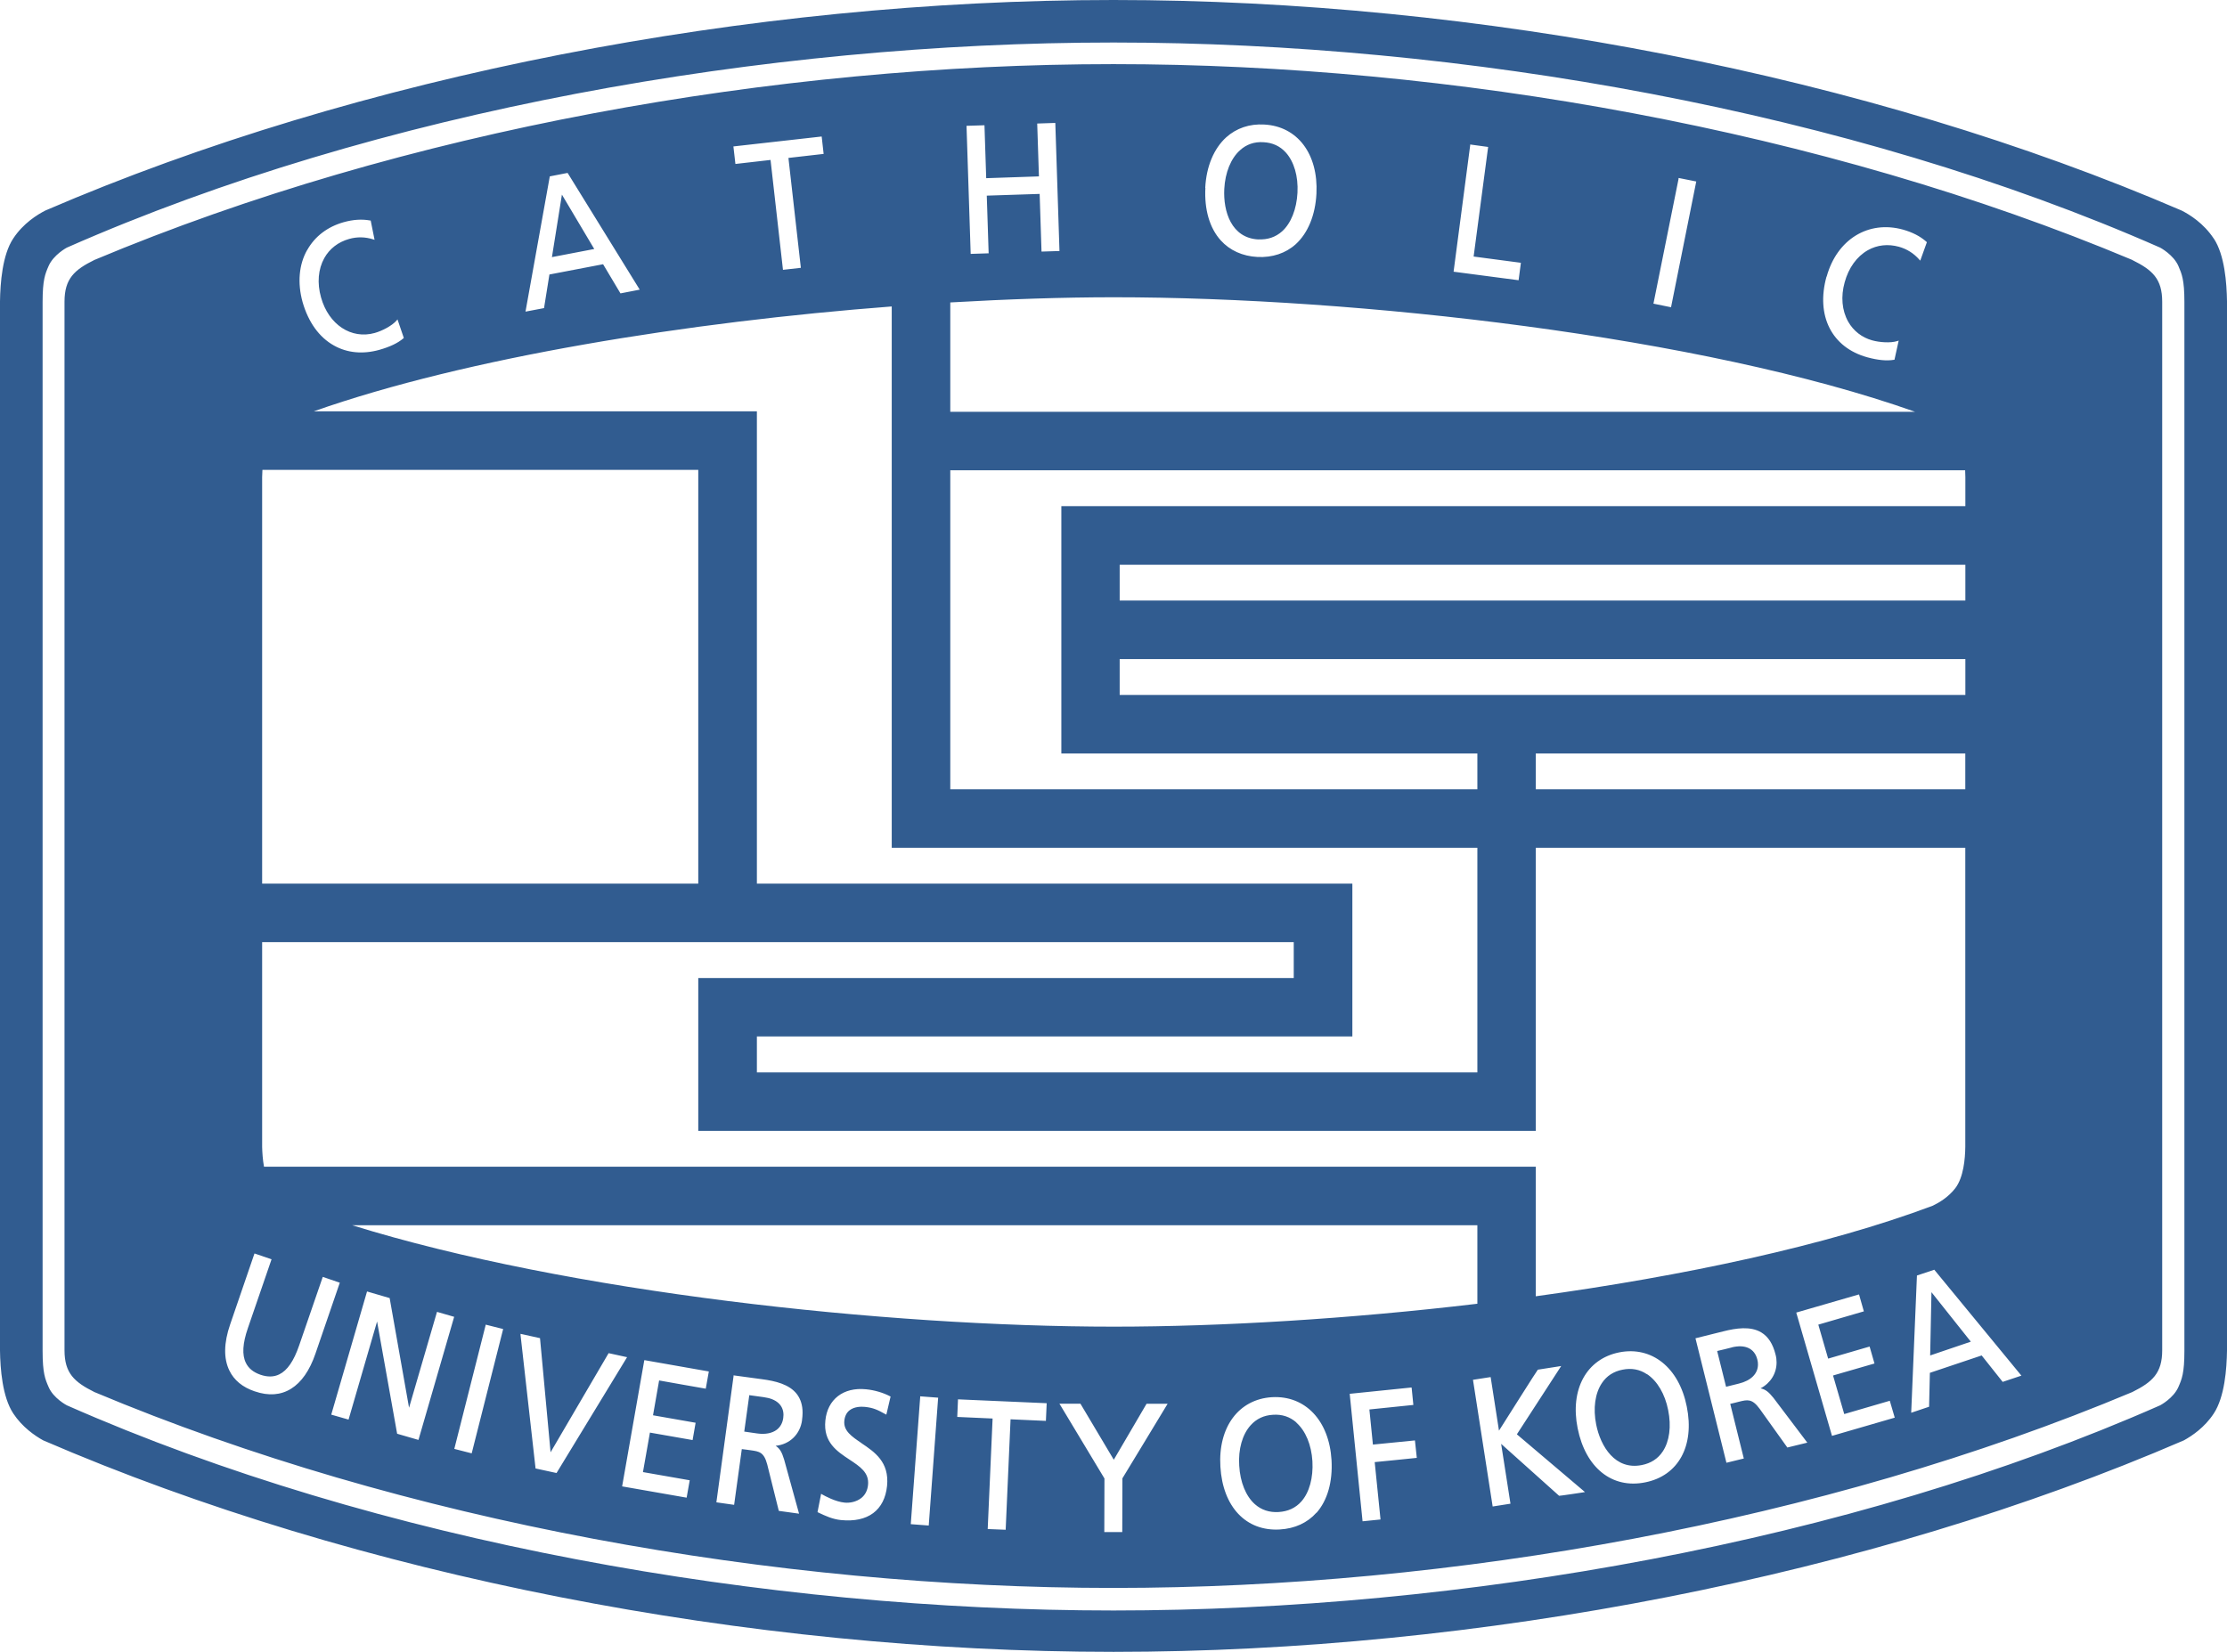 <?xml version="1.0" encoding="utf-8"?>
<svg xmlns="http://www.w3.org/2000/svg" fill="none" height="100%" overflow="visible" preserveAspectRatio="none" style="display: block;" viewBox="0 0 31 23" width="100%">
<path d="M29.681 3.619C25.372 1.81 20.202 0.893 15.499 0.893C10.796 0.893 5.624 1.81 1.315 3.619C1.034 3.757 0.898 3.882 0.898 4.2V18.801C0.898 19.12 1.034 19.243 1.315 19.383C5.624 21.193 10.794 22.11 15.499 22.11C20.203 22.11 25.372 21.191 29.681 19.383C29.962 19.243 30.098 19.119 30.098 18.801V4.202C30.098 3.882 29.962 3.759 29.681 3.62V3.619ZM25.427 3.852C25.57 3.333 26.008 3.064 26.49 3.197C26.621 3.234 26.729 3.289 26.817 3.367L26.822 3.373L26.73 3.629L26.717 3.615C26.64 3.527 26.544 3.467 26.434 3.436C26.281 3.394 26.131 3.41 26 3.484C25.847 3.571 25.733 3.729 25.678 3.93C25.622 4.13 25.64 4.324 25.727 4.479C25.8 4.608 25.919 4.7 26.061 4.739C26.161 4.767 26.317 4.779 26.41 4.749L26.43 4.742L26.371 5.01H26.363C26.262 5.027 26.141 5.015 25.993 4.975C25.497 4.838 25.275 4.396 25.425 3.852H25.427ZM23.364 2.489L23.367 2.478L23.612 2.527L23.261 4.278L23.016 4.228L23.366 2.489H23.364ZM20.465 2.023V2.012L20.715 2.046C20.715 2.046 20.517 3.55 20.513 3.572C20.536 3.575 21.171 3.659 21.171 3.659L21.139 3.902L20.234 3.783L20.465 2.024V2.023ZM16.777 2.615C16.792 2.318 16.897 2.068 17.07 1.911C17.211 1.785 17.393 1.722 17.598 1.734C18.061 1.758 18.352 2.144 18.325 2.695C18.31 2.996 18.206 3.246 18.036 3.401C17.896 3.527 17.711 3.588 17.504 3.578C17.296 3.567 17.119 3.487 16.993 3.347C16.838 3.176 16.763 2.916 16.779 2.617L16.777 2.615ZM13.704 1.745C13.704 1.745 13.728 2.46 13.728 2.481C13.749 2.481 14.441 2.457 14.462 2.456C14.462 2.433 14.438 1.72 14.438 1.72L14.678 1.712H14.69L14.748 3.495L14.498 3.503C14.498 3.503 14.472 2.723 14.472 2.7C14.449 2.7 13.758 2.724 13.736 2.724C13.736 2.747 13.762 3.527 13.762 3.527L13.512 3.535L13.454 1.752L13.704 1.744V1.745ZM13.228 4.211C14.028 4.165 14.797 4.139 15.504 4.139C18.886 4.139 23.693 4.682 26.659 5.734H13.228V4.211ZM13.228 6.548H27.355C27.357 6.582 27.358 6.615 27.358 6.644V7.047H14.774V10.491H20.565V10.99H13.228V6.548ZM15.586 9.676V9.177H27.358V9.676H15.586ZM27.357 10.491V10.99H21.378V10.491H27.357ZM15.586 8.362V7.863H27.358V8.362H15.586ZM20.565 11.804V14.932H10.536V14.431H18.825V12.303H10.536V5.727H4.368C6.507 4.974 9.593 4.483 12.413 4.267V11.804H20.565ZM11.426 1.901H11.438L11.465 2.143C11.465 2.143 10.998 2.196 10.975 2.199C10.978 2.221 11.148 3.729 11.148 3.729L10.899 3.757C10.899 3.757 10.729 2.249 10.726 2.227C10.705 2.229 10.237 2.283 10.237 2.283L10.209 2.039L11.426 1.902V1.901ZM7.652 2.456L7.894 2.409H7.902L8.905 4.033L8.637 4.085C8.637 4.085 8.403 3.692 8.395 3.679C8.379 3.681 7.664 3.818 7.648 3.822C7.645 3.838 7.573 4.29 7.573 4.29L7.315 4.339L7.653 2.457L7.652 2.456ZM4.276 3.482C4.383 3.291 4.558 3.158 4.783 3.094C4.915 3.057 5.036 3.049 5.152 3.07H5.16L5.214 3.339L5.195 3.333C5.085 3.298 4.972 3.295 4.86 3.327C4.707 3.37 4.587 3.463 4.514 3.594C4.429 3.747 4.412 3.941 4.469 4.142C4.575 4.52 4.889 4.728 5.217 4.636C5.317 4.608 5.456 4.537 5.52 4.463L5.533 4.447L5.621 4.705L5.616 4.71C5.539 4.777 5.426 4.83 5.281 4.871C5.052 4.935 4.834 4.915 4.649 4.811C4.442 4.696 4.292 4.485 4.212 4.206C4.139 3.942 4.16 3.685 4.275 3.482H4.276ZM3.649 6.644C3.649 6.613 3.652 6.578 3.653 6.542H9.72V12.303H3.649V6.644ZM3.649 13.118H18.009V13.618H9.72V15.746H21.378V11.804H27.357V15.969C27.355 16.135 27.333 16.393 27.218 16.544C27.122 16.669 26.99 16.747 26.904 16.788C25.423 17.345 23.432 17.767 21.378 18.049V16.245H3.675C3.657 16.147 3.651 16.047 3.649 15.969V13.118ZM20.565 17.06V18.153C18.788 18.364 17.006 18.472 15.504 18.472C12.324 18.472 7.895 17.99 4.903 17.06H20.565ZM3.546 19.373C3.377 19.316 3.258 19.218 3.193 19.083C3.111 18.915 3.115 18.698 3.204 18.44L3.539 17.463L3.543 17.453L3.78 17.534L3.451 18.491C3.377 18.705 3.367 18.865 3.423 18.977C3.461 19.054 3.527 19.107 3.627 19.142C3.724 19.175 3.812 19.174 3.888 19.136C3.999 19.082 4.09 18.95 4.164 18.734L4.493 17.779L4.73 17.86L4.391 18.848C4.23 19.319 3.929 19.505 3.547 19.373H3.546ZM5.528 19.962C5.528 19.962 5.261 18.471 5.249 18.4C5.229 18.471 4.852 19.766 4.852 19.766L4.611 19.697L5.106 17.993L5.109 17.982L5.424 18.074C5.424 18.074 5.681 19.526 5.694 19.601C5.716 19.528 6.083 18.266 6.083 18.266L6.322 18.335L5.825 20.049L5.528 19.963V19.962ZM6.566 20.236L6.324 20.174L6.759 18.455L6.761 18.444L7.004 18.505L6.566 20.236ZM7.455 20.446L7.246 18.588V18.572L7.517 18.632C7.517 18.632 7.658 20.166 7.664 20.221C7.691 20.174 8.472 18.841 8.472 18.841L8.729 18.897L7.747 20.51L7.453 20.446H7.455ZM9.826 19.336C9.826 19.336 9.196 19.226 9.175 19.221C9.171 19.243 9.094 19.686 9.09 19.706C9.111 19.71 9.683 19.81 9.683 19.81L9.641 20.051C9.641 20.051 9.07 19.951 9.047 19.947C9.043 19.968 8.954 20.475 8.95 20.497C8.971 20.5 9.601 20.611 9.601 20.611L9.558 20.853L8.66 20.696L8.967 18.949L8.97 18.938L9.867 19.096L9.824 19.337L9.826 19.336ZM11.165 19.773C11.139 19.972 10.991 20.112 10.797 20.131C10.854 20.169 10.883 20.216 10.915 20.322L11.123 21.076L10.841 21.037L10.68 20.391C10.634 20.218 10.569 20.21 10.45 20.193C10.45 20.193 10.344 20.178 10.326 20.177C10.323 20.2 10.219 20.953 10.219 20.953L9.972 20.918L10.211 19.162V19.15L10.609 19.204C10.789 19.228 10.988 19.273 11.094 19.413C11.145 19.481 11.172 19.566 11.172 19.671C11.172 19.703 11.169 19.738 11.164 19.774L11.165 19.773ZM11.99 20.093C12.174 20.217 12.381 20.355 12.348 20.689C12.313 21.029 12.081 21.202 11.707 21.165C11.592 21.154 11.486 21.106 11.387 21.058L11.38 21.054L11.43 20.799L11.443 20.807C11.485 20.831 11.63 20.91 11.757 20.922C11.824 20.929 11.92 20.914 11.992 20.856C12.045 20.812 12.075 20.752 12.083 20.677C12.101 20.505 11.973 20.421 11.825 20.323C11.654 20.21 11.458 20.083 11.489 19.78C11.518 19.484 11.74 19.312 12.055 19.344C12.17 19.355 12.291 19.39 12.389 19.441L12.397 19.445L12.338 19.697L12.324 19.69C12.215 19.629 12.155 19.601 12.039 19.589C11.988 19.584 11.892 19.584 11.824 19.638C11.783 19.671 11.759 19.721 11.753 19.784C11.74 19.923 11.856 20.001 11.99 20.092V20.093ZM12.927 21.241L12.678 21.222L12.809 19.453V19.442L13.059 19.461L12.928 21.242L12.927 21.241ZM14.559 19.784C14.559 19.784 14.088 19.763 14.067 19.762C14.067 19.784 13.999 21.3 13.999 21.3L13.749 21.29C13.749 21.29 13.817 19.774 13.817 19.751C13.796 19.751 13.325 19.729 13.325 19.729L13.335 19.496V19.484L14.57 19.538L14.559 19.783V19.784ZM16.241 19.566C16.241 19.566 15.624 20.586 15.624 20.584L15.622 21.332H15.372C15.372 21.332 15.374 20.592 15.374 20.586C15.37 20.58 14.758 19.562 14.758 19.562L14.747 19.545H15.04C15.04 19.545 15.485 20.293 15.504 20.325C15.523 20.293 15.96 19.546 15.96 19.546H16.253L16.242 19.565L16.241 19.566ZM18.325 21.062C18.2 21.203 18.024 21.284 17.815 21.296C17.345 21.324 17.021 20.981 16.988 20.422C16.954 19.871 17.243 19.482 17.706 19.454C18.169 19.428 18.502 19.779 18.535 20.33C18.552 20.631 18.479 20.89 18.326 21.064L18.325 21.062ZM19.216 21.157L18.967 21.182L18.788 19.407L19.638 19.32H19.65L19.674 19.562C19.674 19.562 19.083 19.622 19.062 19.625C19.064 19.646 19.11 20.093 19.111 20.114C19.132 20.112 19.696 20.056 19.696 20.056L19.722 20.299C19.722 20.299 19.159 20.357 19.136 20.358C19.139 20.381 19.217 21.157 19.217 21.157H19.216ZM22.041 20.779C22.041 20.779 21.713 20.829 21.703 20.827C21.703 20.827 20.942 20.144 20.896 20.104C20.906 20.162 21.026 20.937 21.026 20.937L20.778 20.976L20.504 19.212L20.75 19.174C20.75 19.174 20.858 19.864 20.866 19.92C20.946 19.795 21.399 19.075 21.407 19.071L21.707 19.024L21.732 19.02C21.732 19.02 21.125 19.955 21.115 19.971C21.129 19.984 22.063 20.775 22.063 20.775L22.038 20.779H22.041ZM22.901 20.64C22.44 20.733 22.071 20.437 21.961 19.887C21.852 19.345 22.084 18.921 22.54 18.83C22.993 18.74 23.372 19.042 23.48 19.584C23.591 20.133 23.363 20.548 22.901 20.64ZM24.881 20.156L24.494 19.615C24.389 19.472 24.324 19.488 24.207 19.517C24.207 19.517 24.104 19.544 24.085 19.547C24.091 19.569 24.274 20.308 24.274 20.308L24.032 20.367L23.601 18.634L23.99 18.537C24.165 18.493 24.366 18.462 24.517 18.552C24.614 18.611 24.679 18.712 24.716 18.861C24.726 18.898 24.73 18.934 24.73 18.97C24.73 19.123 24.647 19.257 24.507 19.331C24.574 19.345 24.618 19.378 24.687 19.464L25.158 20.087L24.883 20.154L24.881 20.156ZM25.501 19.991L25.004 18.276L25.867 18.026L25.878 18.024L25.945 18.259C25.945 18.259 25.332 18.438 25.311 18.444C25.316 18.464 25.441 18.897 25.448 18.917C25.469 18.911 26.025 18.749 26.025 18.749L26.093 18.985C26.093 18.985 25.537 19.146 25.516 19.152C25.522 19.174 25.666 19.667 25.672 19.689C25.693 19.682 26.306 19.504 26.306 19.504L26.375 19.739L25.5 19.993L25.501 19.991ZM27.879 19.243C27.879 19.243 27.594 18.885 27.585 18.873C27.57 18.878 26.878 19.111 26.864 19.115C26.864 19.131 26.853 19.587 26.853 19.587L26.604 19.671L26.684 17.76L26.917 17.682L26.925 17.679L28.138 19.154L27.88 19.24L27.879 19.243ZM17.516 3.333C17.646 3.339 17.756 3.302 17.847 3.221C17.971 3.109 18.049 2.912 18.061 2.683C18.073 2.454 18.013 2.251 17.899 2.124C17.818 2.034 17.713 1.986 17.586 1.98C17.461 1.972 17.351 2.01 17.262 2.091C17.134 2.205 17.054 2.402 17.042 2.631C17.026 2.944 17.14 3.315 17.517 3.334L17.516 3.333ZM26.868 18.873C26.895 18.863 27.406 18.69 27.434 18.681C27.416 18.657 26.922 18.037 26.886 17.992C26.885 18.05 26.868 18.842 26.868 18.873ZM30.815 3.321C30.675 3.109 30.479 2.987 30.367 2.931C25.997 1.047 20.561 0 15.5 0C10.439 0 5.001 1.047 0.632 2.931C0.522 2.987 0.323 3.109 0.184 3.321C0.032 3.55 0.004 3.942 0 4.195V18.805C0.004 19.058 0.032 19.45 0.185 19.681C0.311 19.872 0.487 19.992 0.601 20.055C4.98 21.947 10.428 23 15.501 23C20.574 23 26.021 21.947 30.4 20.055C30.514 19.992 30.69 19.874 30.816 19.681C30.968 19.45 30.996 19.059 31 18.805V4.195C30.996 3.942 30.968 3.55 30.816 3.321H30.815ZM30.407 18.811C30.407 19.12 30.371 19.203 30.324 19.311C30.256 19.469 30.07 19.567 30.07 19.567C25.745 21.475 20.344 22.424 15.5 22.424C10.656 22.424 5.254 21.475 0.93 19.567C0.93 19.567 0.742 19.469 0.676 19.311C0.629 19.203 0.593 19.12 0.593 18.811V4.204C0.593 3.896 0.629 3.813 0.676 3.705C0.744 3.547 0.93 3.448 0.93 3.448C5.254 1.541 10.654 0.592 15.5 0.592C20.346 0.592 25.745 1.543 30.07 3.448C30.07 3.448 30.256 3.547 30.324 3.705C30.371 3.814 30.407 3.896 30.407 4.204V18.811ZM18.047 19.807C17.956 19.727 17.846 19.69 17.719 19.699C17.594 19.706 17.489 19.755 17.408 19.846C17.294 19.973 17.235 20.178 17.25 20.407C17.263 20.638 17.343 20.833 17.468 20.944C17.558 21.024 17.67 21.061 17.799 21.053C17.929 21.045 18.036 20.996 18.116 20.905C18.226 20.78 18.282 20.576 18.269 20.346C18.255 20.117 18.174 19.922 18.045 19.808L18.047 19.807ZM10.634 19.454C10.634 19.454 10.45 19.429 10.43 19.426C10.427 19.448 10.363 19.913 10.36 19.933C10.38 19.936 10.54 19.959 10.54 19.959C10.653 19.975 10.748 19.956 10.813 19.907C10.863 19.868 10.894 19.812 10.903 19.742C10.905 19.727 10.906 19.714 10.906 19.701C10.906 19.566 10.809 19.477 10.633 19.454H10.634ZM22.925 19.134C22.824 19.066 22.71 19.046 22.586 19.071C22.462 19.095 22.365 19.158 22.299 19.257C22.203 19.4 22.174 19.61 22.219 19.835C22.28 20.141 22.484 20.473 22.854 20.399C22.981 20.374 23.08 20.31 23.146 20.209C23.239 20.069 23.267 19.86 23.221 19.634C23.177 19.41 23.069 19.227 22.925 19.132V19.134ZM24.104 18.762C24.104 18.762 23.923 18.808 23.903 18.811C23.909 18.833 24.022 19.288 24.027 19.309C24.056 19.301 24.204 19.265 24.204 19.265C24.376 19.223 24.471 19.126 24.471 18.998C24.471 18.977 24.469 18.953 24.462 18.929C24.424 18.776 24.293 18.714 24.104 18.761V18.762ZM7.822 2.71C7.813 2.767 7.689 3.55 7.683 3.58C7.713 3.575 8.241 3.474 8.272 3.467C8.256 3.44 7.851 2.76 7.822 2.71Z" fill="#315C90" id="Vector"/>
</svg>